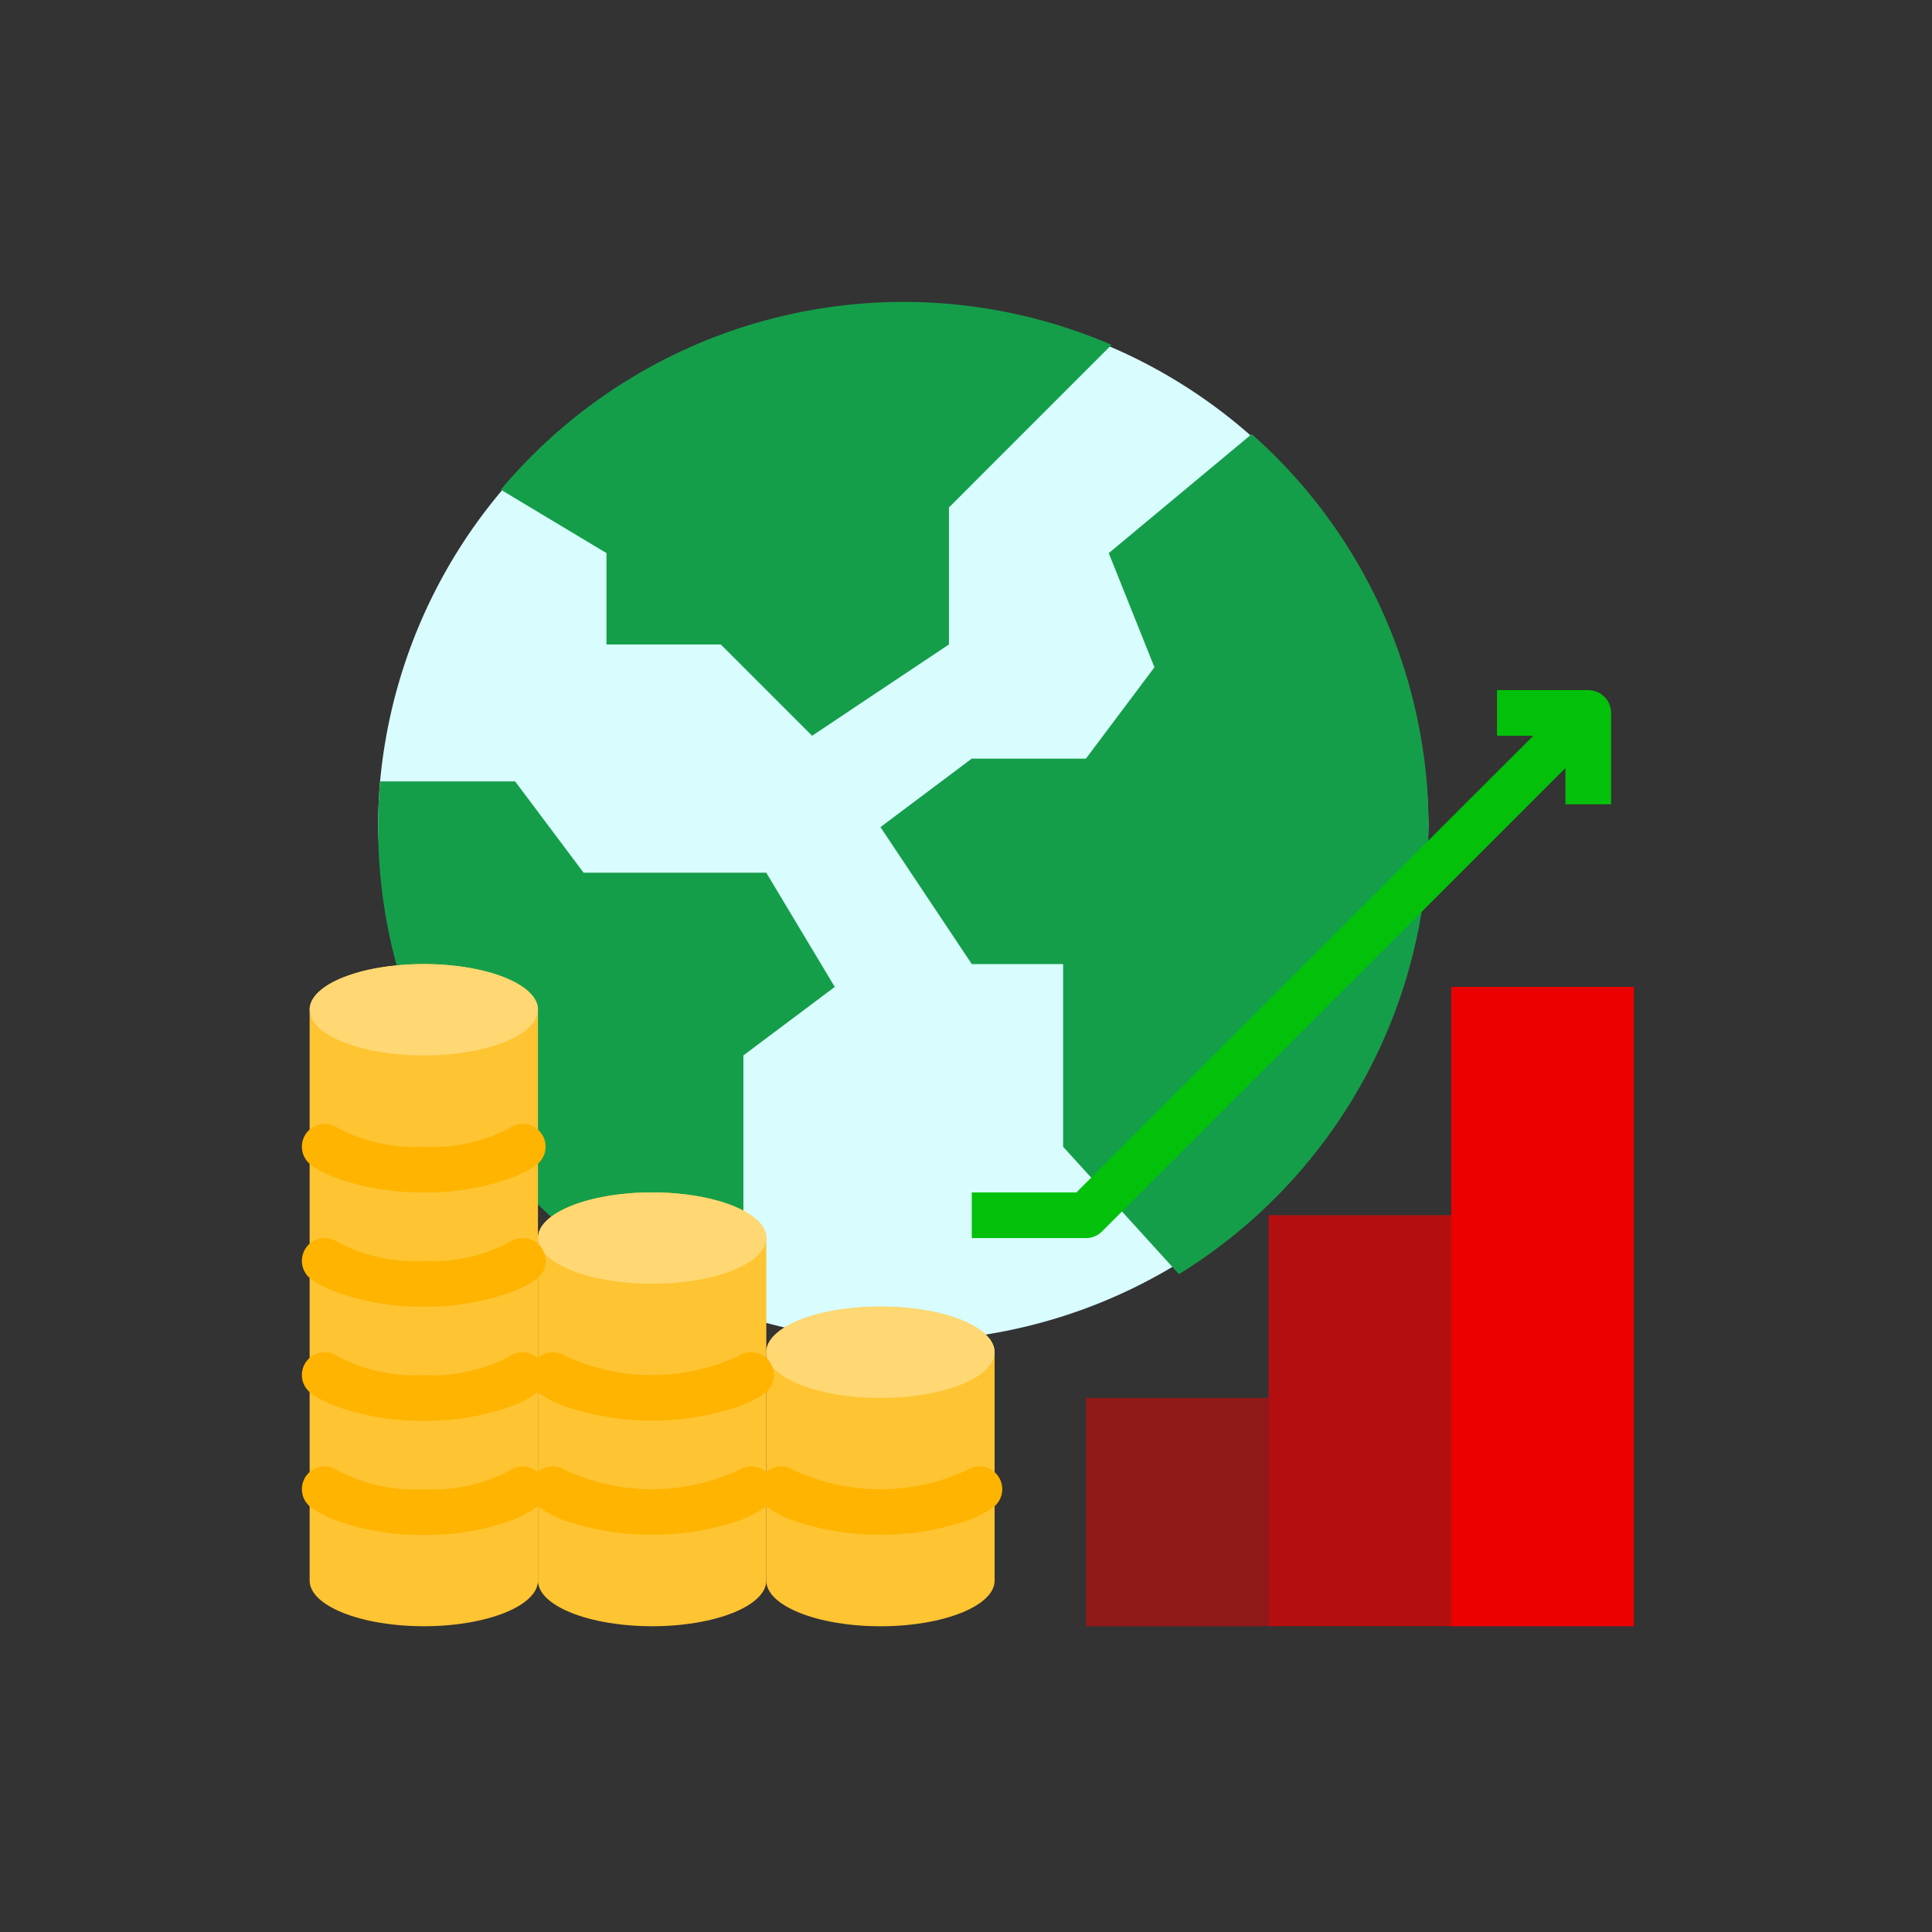<svg xmlns="http://www.w3.org/2000/svg" xmlns:xlink="http://www.w3.org/1999/xlink" width="64" height="64" viewBox="0 0 64 64">
  <rect x="0" y="0" width="64" height="64" fill="#333333" stroke="none"/>
  <defs>
    <clipPath id="clip-path">
      <rect id="Rectangle_6009" data-name="Rectangle 6009" width="64" height="64" transform="translate(299 5482)" fill="#fff"/>
    </clipPath>
  </defs>
  <g id="ic_harus3" transform="translate(-299 -5482)" clip-path="url(#clip-path)">
    <g id="economic" transform="translate(287.717 5468.017)">
      <path id="Path_15124" data-name="Path 15124" d="M82.792,41.381a17.4,17.4,0,0,1-34.792,0q0-.764.065-1.513a17.4,17.4,0,0,1,34.727,1.513Z" transform="translate(-24.191 0)" fill="#d9fcff"/>
      <path id="Path_15125" data-name="Path 15125" d="M242.153,83.319a17.384,17.384,0,0,1-8.265,14.809l-3.837-4.22V87.857h-3.025L224,83.319l3.025-2.269h3.782l2.269-3.025-1.513-3.782L236.3,70.3a17.355,17.355,0,0,1,5.857,13.019Z" transform="translate(-183.551 -41.937)" fill="#159e4a"/>
      <path id="Path_15126" data-name="Path 15126" d="M296,400h6.051v7.564H296Z" transform="translate(-248.744 -339.71)" fill="#ec0000" opacity="0.5"/>
      <path id="Path_15127" data-name="Path 15127" d="M360,336h6.051v13.614H360Z" transform="translate(-306.693 -281.761)" fill="#ec0000" opacity="0.7"/>
      <path id="Path_15128" data-name="Path 15128" d="M424,256h6.051v21.178H424Z" transform="translate(-364.642 -209.324)" fill="#ec0000"/>
      <path id="Path_15129" data-name="Path 15129" d="M111.22,25.413,105.834,30.8v4.538L101.3,38.362l-3.025-3.025H94.489V32.311l-3.5-2.1A17.411,17.411,0,0,1,111.22,25.413Z" transform="translate(-63.116 -0.006)" fill="#159e4a"/>
      <path id="Path_15130" data-name="Path 15130" d="M63.127,198.807,60.1,201.076v9.012A17.4,17.4,0,0,1,48,193.512q0-.764.065-1.513h4.473l2.269,3.025h6.051Z" transform="translate(-24.191 -152.131)" fill="#159e4a"/>
      <path id="Path_15132" data-name="Path 15132" d="M31.564,257.513c0-.835-1.693-1.513-3.782-1.513S24,256.677,24,257.513v18.909c0,.835,1.693,1.513,3.782,1.513s3.782-.677,3.782-1.513Z" transform="translate(-2.46 -210.081)" fill="#ffc431"/>
      <ellipse id="Ellipse_1042" data-name="Ellipse 1042" cx="3.782" cy="1.513" rx="3.782" ry="1.513" transform="translate(21.54 45.919)" fill="#ffd873"/>
      <path id="Path_15133" data-name="Path 15133" d="M111.564,337.513c0-.835-1.693-1.513-3.782-1.513s-3.782.677-3.782,1.513v11.345c0,.835,1.693,1.513,3.782,1.513s3.782-.677,3.782-1.513Z" transform="translate(-74.896 -282.517)" fill="#ffc431"/>
      <ellipse id="Ellipse_1043" data-name="Ellipse 1043" cx="3.782" cy="1.513" rx="3.782" ry="1.513" transform="translate(29.104 53.483)" fill="#ffd873"/>
      <path id="Path_15134" data-name="Path 15134" d="M191.564,377.513c0-.835-1.693-1.513-3.782-1.513s-3.782.677-3.782,1.513v7.564c0,.835,1.693,1.513,3.782,1.513s3.782-.677,3.782-1.513Z" transform="translate(-147.333 -318.735)" fill="#ffc431"/>
      <ellipse id="Ellipse_1044" data-name="Ellipse 1044" cx="3.782" cy="1.513" rx="3.782" ry="1.513" transform="translate(36.667 57.265)" fill="#ffd873"/>
      <path id="Path_15135" data-name="Path 15135" d="M28.6,312a.754.754,0,0,1,.44,1.368,3.745,3.745,0,0,1-.765.4,8.213,8.213,0,0,1-2.955.5,8.213,8.213,0,0,1-2.955-.5,3.745,3.745,0,0,1-.765-.4.754.754,0,0,1,.44-1.368.74.74,0,0,1,.421.129,5.441,5.441,0,0,0,2.859.627,5.441,5.441,0,0,0,2.859-.627A.74.74,0,0,1,28.6,312Z" transform="translate(0 -260.786)" fill="#ffb401"/>
      <path id="Path_15137" data-name="Path 15137" d="M276.422,160H273.4v1.513h1.2L259.468,176.64H256v1.513h3.782a.756.756,0,0,0,.535-.221l15.349-15.349v1.2h1.513v-3.025a.756.756,0,0,0-.756-.756Z" transform="translate(-212.526 -123.157)" fill="#03c10a"/>
      <g id="Group_11071" data-name="Group 11071" transform="translate(21.283 54.996)">
        <path id="Path_15138" data-name="Path 15138" d="M28.6,352a.754.754,0,0,1,.44,1.368,3.749,3.749,0,0,1-.765.4,8.214,8.214,0,0,1-2.955.5,8.214,8.214,0,0,1-2.955-.5,3.749,3.749,0,0,1-.765-.4.754.754,0,0,1,.44-1.368.74.74,0,0,1,.421.129,5.441,5.441,0,0,0,2.859.627,5.441,5.441,0,0,0,2.859-.627A.74.74,0,0,1,28.6,352Z" transform="translate(-21.283 -352)" fill="#ffb401"/>
        <path id="Path_15139" data-name="Path 15139" d="M28.6,392a.754.754,0,0,1,.44,1.368,3.746,3.746,0,0,1-.765.4,8.214,8.214,0,0,1-2.955.5,8.214,8.214,0,0,1-2.955-.5,3.746,3.746,0,0,1-.765-.4.754.754,0,0,1,.44-1.368.74.74,0,0,1,.421.129,5.441,5.441,0,0,0,2.859.627,5.441,5.441,0,0,0,2.859-.627A.74.74,0,0,1,28.6,392Z" transform="translate(-21.283 -388.218)" fill="#ffb401"/>
        <path id="Path_15140" data-name="Path 15140" d="M28.6,432a.754.754,0,0,1,.44,1.368,3.751,3.751,0,0,1-.765.4,8.214,8.214,0,0,1-2.955.5,8.214,8.214,0,0,1-2.955-.5,3.751,3.751,0,0,1-.765-.4.754.754,0,0,1,.44-1.368.741.741,0,0,1,.421.129,5.441,5.441,0,0,0,2.859.628,5.441,5.441,0,0,0,2.859-.628A.741.741,0,0,1,28.6,432Z" transform="translate(-21.283 -424.436)" fill="#ffb401"/>
        <path id="Path_15141" data-name="Path 15141" d="M108.6,392a.754.754,0,0,1,.44,1.368,3.746,3.746,0,0,1-.765.4,9.031,9.031,0,0,1-5.911,0,3.746,3.746,0,0,1-.765-.4.754.754,0,0,1,.44-1.368.74.74,0,0,1,.421.129,6.828,6.828,0,0,0,5.719,0A.74.74,0,0,1,108.6,392Z" transform="translate(-93.72 -388.218)" fill="#ffb401"/>
        <path id="Path_15142" data-name="Path 15142" d="M108.6,432a.754.754,0,0,1,.44,1.368,3.75,3.75,0,0,1-.765.4,9.031,9.031,0,0,1-5.911,0,3.751,3.751,0,0,1-.765-.4.754.754,0,0,1,.44-1.368.741.741,0,0,1,.421.129,6.828,6.828,0,0,0,5.719,0A.741.741,0,0,1,108.6,432Z" transform="translate(-93.72 -424.436)" fill="#ffb401"/>
        <path id="Path_15143" data-name="Path 15143" d="M188.6,432a.754.754,0,0,1,.44,1.368,3.75,3.75,0,0,1-.765.4,9.031,9.031,0,0,1-5.911,0,3.75,3.75,0,0,1-.765-.4.754.754,0,0,1,.44-1.368.741.741,0,0,1,.421.129,6.828,6.828,0,0,0,5.719,0A.741.741,0,0,1,188.6,432Z" transform="translate(-166.156 -424.436)" fill="#ffb401"/>
      </g>
    </g>
  </g>
</svg>
